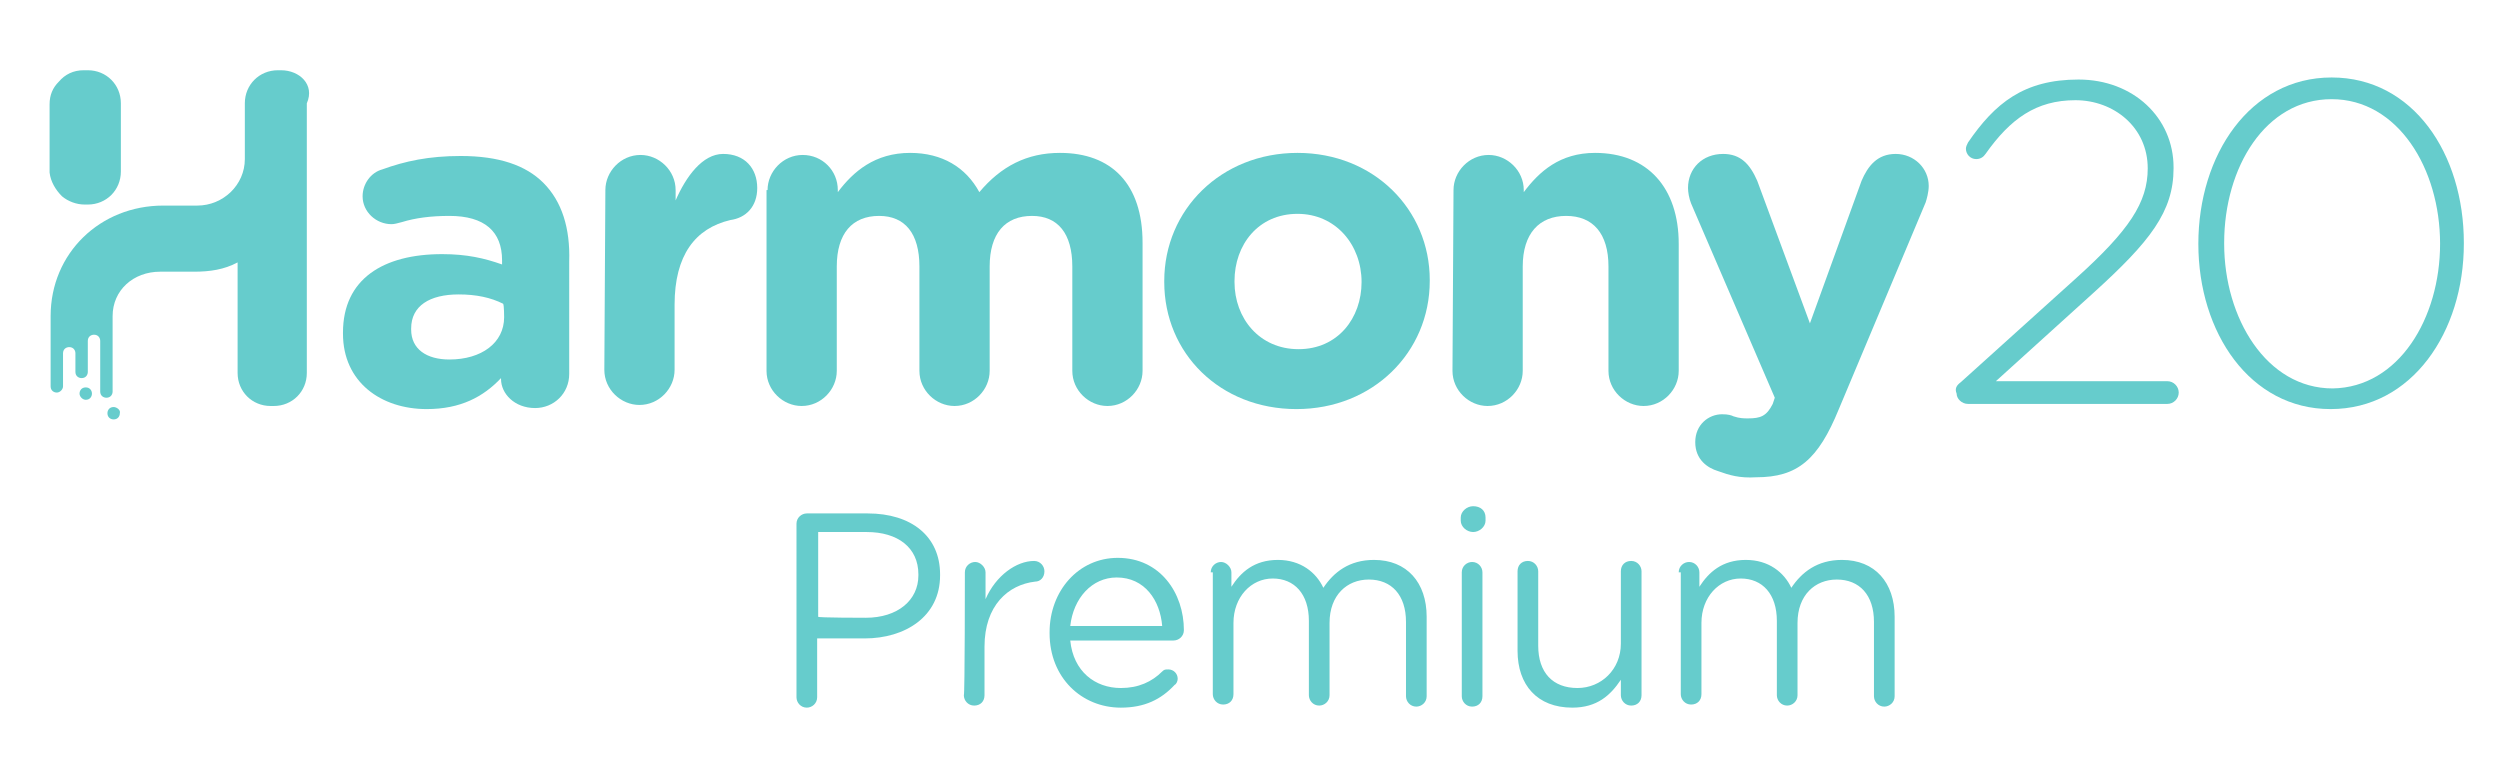<?xml version="1.0" encoding="utf-8"?>
<!-- Generator: Adobe Illustrator 24.1.3, SVG Export Plug-In . SVG Version: 6.00 Build 0)  -->
<svg version="1.1" id="Layer_1" xmlns="http://www.w3.org/2000/svg" xmlns:xlink="http://www.w3.org/1999/xlink" x="0px" y="0px"
	 width="242px" height="75px" viewBox="0 0 242 75" style="enable-background:new 0 0 242 75;" xml:space="preserve">
<style type="text/css">
	.st0{fill:#66CCCC;}
	.st1{fill:none;}
</style>
<g>
	<g>
		<g>
			<g>
				<path class="st0" d="M6,19c0.6,0.5,1.4,0.8,2.2,0.8h0.3c1.8,0,3.2-1.4,3.2-3.2V10l0,0l0,0c0-1.8-1.4-3.2-3.2-3.2H8.3l0,0H8.1
					c-1,0-1.8,0.4-2.4,1.1c-0.6,0.6-0.9,1.3-0.9,2.2v6.6C4.9,17.6,5.4,18.4,6,19z"/>
				<path class="st0" d="M8.3,37.5c-0.4,0-0.6,0.3-0.6,0.6s0.3,0.6,0.6,0.6c0.4,0,0.6-0.3,0.6-0.6C8.9,37.8,8.7,37.5,8.3,37.5z"/>
				<path class="st0" d="M11,39.4c-0.4,0-0.6,0.3-0.6,0.6c0,0.4,0.3,0.6,0.6,0.6l0,0c0.4,0,0.6-0.3,0.6-0.6
					C11.7,39.7,11.3,39.4,11,39.4z"/>
				<path class="st0" d="M27.2,6.8h-0.3c-1.8,0-3.2,1.4-3.2,3.2l0,0v4.7v0.7c0,2.5-2.1,4.5-4.6,4.5h-3.3c-6.1,0-10.9,4.6-10.9,10.7
					v5.7v1.1c0,0.4,0.3,0.6,0.6,0.6c0.3,0,0.6-0.3,0.6-0.6v-3.2c0-0.4,0.3-0.6,0.6-0.6c0.4,0,0.6,0.3,0.6,0.6V36
					c0,0.4,0.3,0.6,0.6,0.6c0.4,0,0.6-0.3,0.6-0.6v-3c0-0.4,0.3-0.6,0.6-0.6c0.4,0,0.6,0.3,0.6,0.6v4.9c0,0.4,0.3,0.6,0.6,0.6
					c0.4,0,0.6-0.3,0.6-0.6v-2.4v-4.9c0-2.5,2-4.3,4.6-4.3h3.3c1.5,0,2.9-0.2,4.2-0.9v10.7c0,1.8,1.4,3.2,3.2,3.2h0.3
					c1.8,0,3.2-1.4,3.2-3.2V15.4v-0.7V10l0,0l0,0C30.5,8.2,29,6.8,27.2,6.8z"/>
			</g>
			<path class="st0" d="M52.6,17.7c-1.7-1.7-4.3-2.6-8-2.6c-3.1,0-5.4,0.5-7.6,1.3c-1.1,0.3-1.9,1.4-1.9,2.6c0,1.5,1.3,2.7,2.8,2.7
				c0.3,0,0.6-0.1,1-0.2c1.3-0.4,2.8-0.6,4.6-0.6c3.4,0,5.1,1.5,5.1,4.3v0.4c-1.7-0.6-3.4-1-5.8-1c-5.7,0-9.6,2.4-9.6,7.6v0.1
				c0,4.7,3.7,7.3,8.1,7.3c3.3,0,5.5-1.2,7.2-3v0.1c0,1.4,1.3,2.8,3.3,2.8c1.8,0,3.3-1.4,3.3-3.3V25.3
				C55.2,22.1,54.4,19.5,52.6,17.7z M48.8,30.7c0,2.5-2.2,4.1-5.3,4.1c-2.2,0-3.7-1-3.7-2.9v-0.1c0-2.2,1.8-3.3,4.6-3.3
				c1.7,0,3.1,0.3,4.3,0.9C48.8,29.5,48.8,30.7,48.8,30.7z"/>
			<g>
				<path class="st0" d="M58.6,18.4c0-1.8,1.5-3.4,3.4-3.4c1.8,0,3.4,1.5,3.4,3.4v1c1-2.3,2.6-4.5,4.6-4.5c2.1,0,3.3,1.4,3.3,3.3
					c0,1.8-1.1,2.9-2.6,3.1c-3.4,0.8-5.4,3.4-5.4,8.2v6.3c0,1.8-1.5,3.4-3.4,3.4c-1.8,0-3.4-1.5-3.4-3.4L58.6,18.4L58.6,18.4z"/>
			</g>
			<g>
				<path class="st0" d="M74.3,18.4c0-1.8,1.5-3.4,3.4-3.4s3.4,1.5,3.4,3.4v0.2c1.5-2,3.6-3.8,7-3.8c3.1,0,5.4,1.4,6.7,3.8
					c2.1-2.5,4.6-3.8,7.8-3.8c5,0,8,3,8,8.7v12.4c0,1.8-1.5,3.4-3.4,3.4c-1.8,0-3.4-1.5-3.4-3.4V25.8c0-3.2-1.4-4.9-3.9-4.9
					c-2.6,0-4.1,1.7-4.1,4.9v10.1c0,1.8-1.5,3.4-3.4,3.4c-1.8,0-3.4-1.5-3.4-3.4V25.8c0-3.2-1.4-4.9-3.9-4.9c-2.6,0-4.1,1.7-4.1,4.9
					v10.1c0,1.8-1.5,3.4-3.4,3.4c-1.8,0-3.4-1.5-3.4-3.4V18.4H74.3z"/>
			</g>
			<path class="st0" d="M125.6,14.8c-7.4,0-12.9,5.5-12.9,12.4v0.1c0,6.9,5.4,12.3,12.8,12.3c7.4,0,12.9-5.5,12.9-12.4v-0.1
				C138.4,20.3,133,14.8,125.6,14.8z M131.8,27.3c0,3.5-2.3,6.5-6.1,6.5c-3.8,0-6.2-3-6.2-6.5v-0.1c0-3.5,2.3-6.5,6.1-6.5
				C129.3,20.7,131.8,23.7,131.8,27.3L131.8,27.3z"/>
			<g>
				<path class="st0" d="M140.7,18.4c0-1.8,1.5-3.4,3.4-3.4c1.8,0,3.4,1.5,3.4,3.4v0.2c1.5-2,3.5-3.8,6.9-3.8c5.1,0,8.1,3.4,8.1,8.8
					v12.3c0,1.8-1.5,3.4-3.4,3.4c-1.8,0-3.4-1.5-3.4-3.4V25.8c0-3.2-1.5-4.9-4.1-4.9s-4.2,1.7-4.2,4.9v10.1c0,1.8-1.5,3.4-3.4,3.4
					c-1.8,0-3.4-1.5-3.4-3.4L140.7,18.4L140.7,18.4z"/>
			</g>
			<g>
				<path class="st0" d="M166.3,45.6c-1-0.3-2.2-1.1-2.2-2.8s1.3-2.7,2.6-2.7c0.6,0,0.9,0.1,1.1,0.2c0.6,0.2,1,0.2,1.4,0.2
					c1.2,0,1.8-0.2,2.4-1.4l0.2-0.6l-8.1-18.8c-0.2-0.5-0.3-1.1-0.3-1.5c0-1.9,1.4-3.3,3.4-3.3c1.7,0,2.6,1,3.3,2.6l5.1,13.8l5-13.8
					c0.6-1.4,1.5-2.6,3.3-2.6s3.2,1.4,3.2,3.1c0,0.6-0.2,1.3-0.3,1.6l-8.4,20c-2,4.9-4,6.6-8,6.6C168.4,46.3,167.4,46,166.3,45.6z"
					/>
			</g>
		</g>
		<g>
			<path class="st0" d="M189.8,37L201,26.9c5.1-4.6,6.9-7.3,6.9-10.6c0-4-3.3-6.6-7-6.6c-3.8,0-6.3,1.8-8.7,5.2
				c-0.2,0.3-0.5,0.5-0.9,0.5c-0.6,0-1-0.5-1-1c0-0.2,0.1-0.4,0.2-0.6c2.6-3.8,5.4-6.1,10.7-6.1s9.2,3.7,9.2,8.5v0.1
				c0,4.2-2.3,7.1-7.7,12l-9.5,8.6h16.6c0.6,0,1.1,0.5,1.1,1.1s-0.5,1.1-1.1,1.1h-19.3c-0.6,0-1.1-0.5-1.1-1
				C189.2,37.6,189.4,37.3,189.8,37z"/>
			<path class="st0" d="M212.8,23.6L212.8,23.6c0-8.6,5-16.1,12.9-16.1s12.8,7.4,12.8,16v0.1c0,8.5-5,16-12.9,16
				C217.8,39.6,212.8,32.2,212.8,23.6z M236.2,23.6L236.2,23.6c0-7.3-4.1-14-10.5-14s-10.4,6.6-10.4,13.9v0.1c0,7.2,4.1,14,10.5,14
				C232.2,37.5,236.2,30.8,236.2,23.6z"/>
		</g>
	</g>
	<g>
		<g>
			<path class="st0" d="M77.1,50.7c0-0.6,0.5-1,1-1H84c4.2,0,7,2.2,7,5.9v0.1c0,4-3.4,6.1-7.3,6.1h-4.6v5.7c0,0.6-0.5,1-1,1
				c-0.6,0-1-0.5-1-1C77.1,67.3,77.1,50.7,77.1,50.7z M83.8,59.8c3.1,0,5.1-1.7,5.1-4.1v-0.1c0-2.6-2-4.1-5-4.1h-4.7v8.2
				C79.1,59.8,83.8,59.8,83.8,59.8z"/>
			<path class="st0" d="M93.4,55.4c0-0.6,0.5-1,1-1s1,0.5,1,1V58c1-2.3,3-3.7,4.7-3.7c0.6,0,1,0.5,1,1c0,0.6-0.4,1-0.9,1
				c-2.6,0.3-4.9,2.3-4.9,6.3v4.7c0,0.6-0.4,1-1,1s-1-0.5-1-1C93.4,67.3,93.4,55.4,93.4,55.4z"/>
			<path class="st0" d="M108.5,68.5c-3.8,0-6.9-2.9-6.9-7.2v-0.1c0-4,2.8-7.2,6.6-7.2c4.1,0,6.4,3.4,6.4,7c0,0.6-0.5,1-1,1h-10
				c0.3,3,2.4,4.6,4.9,4.6c1.7,0,3-0.6,4-1.6c0.2-0.2,0.3-0.2,0.6-0.2c0.5,0,0.9,0.4,0.9,0.9c0,0.2-0.1,0.5-0.3,0.6
				C112.4,67.7,110.8,68.5,108.5,68.5z M112.5,60.6c-0.2-2.5-1.7-4.7-4.4-4.7c-2.4,0-4.2,2-4.5,4.7H112.5z"/>
			<path class="st0" d="M117.2,55.4c0-0.6,0.5-1,1-1s1,0.5,1,1v1.4c0.9-1.4,2.2-2.6,4.5-2.6c2.2,0,3.7,1.2,4.4,2.7
				c1-1.5,2.5-2.7,4.9-2.7c3.2,0,5.1,2.2,5.1,5.5v7.7c0,0.6-0.5,1-1,1c-0.6,0-1-0.5-1-1v-7.2c0-2.6-1.4-4.1-3.6-4.1
				c-2.1,0-3.8,1.5-3.8,4.2v7c0,0.6-0.5,1-1,1c-0.6,0-1-0.5-1-1v-7.2c0-2.6-1.4-4.1-3.5-4.1s-3.8,1.8-3.8,4.3v6.9c0,0.6-0.4,1-1,1
				s-1-0.5-1-1V55.4H117.2z"/>
			<path class="st0" d="M141.4,50.1c0-0.6,0.6-1.1,1.2-1.1c0.7,0,1.2,0.4,1.2,1.1v0.3c0,0.6-0.6,1.1-1.2,1.1s-1.2-0.5-1.2-1.1V50.1z
				 M141.5,55.4c0-0.6,0.5-1,1-1c0.6,0,1,0.5,1,1v12c0,0.6-0.4,1-1,1s-1-0.5-1-1V55.4z"/>
			<path class="st0" d="M158.9,67.3c0,0.6-0.4,1-1,1s-1-0.5-1-1v-1.5c-1,1.5-2.3,2.7-4.7,2.7c-3.4,0-5.3-2.2-5.3-5.5v-7.7
				c0-0.6,0.4-1,1-1s1,0.5,1,1v7.2c0,2.6,1.4,4.1,3.8,4.1c2.3,0,4.2-1.8,4.2-4.3v-7c0-0.6,0.4-1,1-1s1,0.5,1,1V67.3L158.9,67.3z"/>
			<path class="st0" d="M162.5,55.4c0-0.6,0.5-1,1-1c0.6,0,1,0.5,1,1v1.4c0.9-1.4,2.2-2.6,4.5-2.6c2.2,0,3.7,1.2,4.4,2.7
				c1-1.5,2.5-2.7,4.9-2.7c3.2,0,5.1,2.2,5.1,5.5v7.7c0,0.6-0.5,1-1,1c-0.6,0-1-0.5-1-1v-7.2c0-2.6-1.4-4.1-3.6-4.1
				c-2.1,0-3.8,1.5-3.8,4.2v7c0,0.6-0.5,1-1,1c-0.6,0-1-0.5-1-1v-7.2c0-2.6-1.4-4.1-3.5-4.1s-3.8,1.8-3.8,4.3v6.9c0,0.6-0.4,1-1,1
				s-1-0.5-1-1V55.4H162.5z"/>
		</g>
	</g>
</g>
<rect class="st1" width="242" height="75"/>
</svg>
